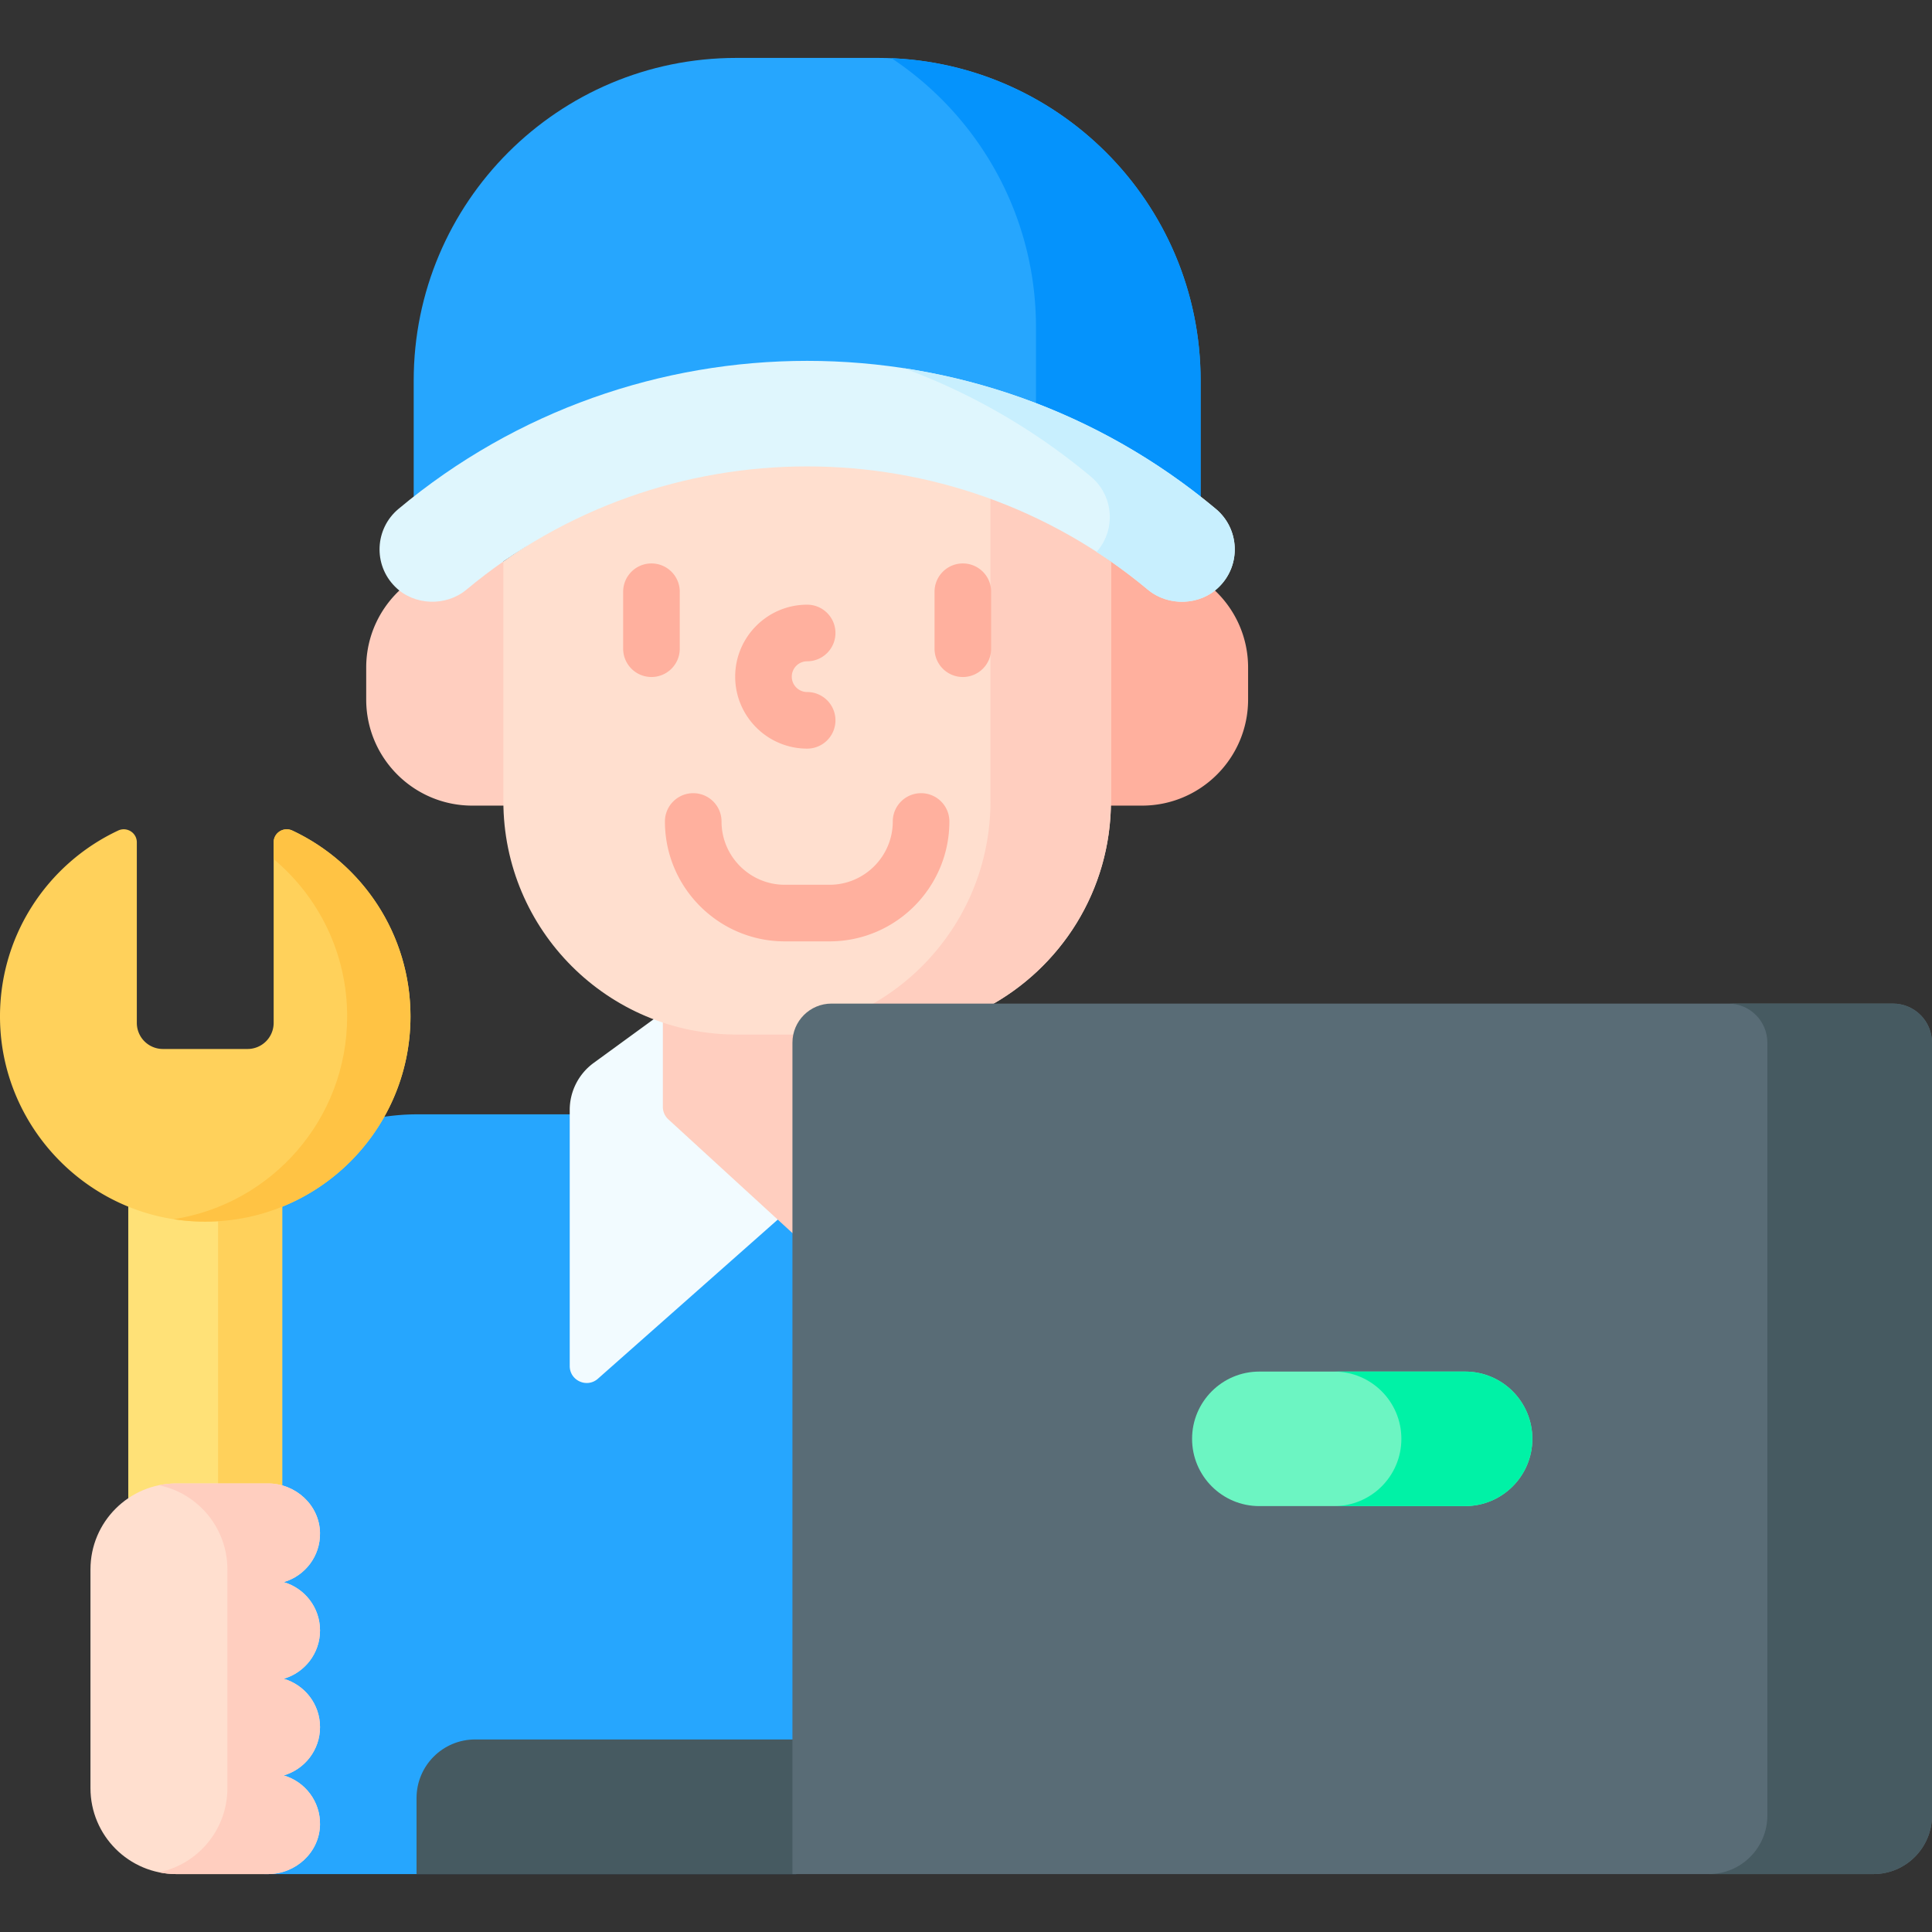 <svg xmlns="http://www.w3.org/2000/svg" version="1.1" xmlns:xlink="http://www.w3.org/1999/xlink" width="512" height="512" x="0" y="0" viewBox="0 0 512 512" style="enable-background:new 0 0 512 512" xml:space="preserve"><rect x="0" y="0" width="512" height="512" fill="#333333" stroke="none"/><g><path fill="#26A6FE" d="M213.904 96.632c37.889 0 74.739 12.846 104.271 36.25v-32.017c0-47.23-38.287-85.517-85.517-85.517H195.15c-47.23 0-85.517 38.287-85.517 85.517v32.017c29.533-23.404 66.384-36.25 104.271-36.25z" opacity="1" data-original="#26a6fe"></path><path fill="#0593FC" d="M274.543 86.705v20.136a167.898 167.898 0 0 1 43.632 24.77v-30.747c0-46.012-36.343-83.521-81.887-85.425 23.053 15.319 38.255 41.513 38.255 71.266z" opacity="1" data-original="#0593fc"></path><path fill="#FFCEBF" d="M134.428 212.31v-62.967l.252-.174-.252-.365-.002.004-.021-.031h-.555l.34.495-.187.367-.593-.862h-1.75a141.696 141.696 0 0 0-8.687 6.684c-2.303 1.921-5.288 2.979-8.406 2.979-2.926 0-5.742-.962-7.951-2.661-5.862 5.154-9.567 12.704-9.567 21.124v8.469c0 15.533 12.592 28.126 28.126 28.126h9.283c-.008-.397-.03-.79-.03-1.188z" opacity="1" data-original="#ffcebf"></path><path fill="#FFB09E" d="M321.187 155.773c-2.24 1.716-5.039 2.667-7.946 2.667-3.119 0-6.104-1.058-8.406-2.979a142.501 142.501 0 0 0-8.686-6.684h-1.758l-.6.85-.194-.389.338-.461h-.534l-.02.028-.255.363.255.176v62.966c0 .398-.022.791-.03 1.187h9.283c15.533 0 28.126-12.592 28.126-28.126v-8.469c0-8.422-3.707-15.974-9.573-21.129z" opacity="1" data-original="#ffb09e"></path><path fill="#26A6FE" d="M110.596 295.309a60.37 60.37 0 0 0-9.983.842c-5.815 10.04-14.889 18.116-26.201 22.697l-.625.253v75.312l.731.204c5.378 1.5 9.196 6.286 9.286 11.639a12.36 12.36 0 0 1-8.907 12.06l-3.32.96 3.32.96c5.246 1.518 8.909 6.389 8.909 11.847s-3.663 10.329-8.908 11.846l-3.321.96 3.32.96c5.246 1.518 8.909 6.389 8.909 11.847s-3.663 10.329-8.908 11.846l-3.321.96 3.32.96a12.36 12.36 0 0 1 8.907 12.06c-.112 6.687-5.848 12.127-12.783 12.127h-1v1h140.983v-201.34z" opacity="1" data-original="#26a6fe"></path><path fill="#F2FBFF" d="M211.005 276.314a9.3 9.3 0 0 1 .556-3.146h-16.305a60.57 60.57 0 0 1-21.072-3.765l-16.849 12.275a15.453 15.453 0 0 0-6.353 12.49v67.839c0 3.873 4.572 5.933 7.473 3.366l52.471-46.428c.025-.022.054-.036.079-.058z" opacity="1" data-original="#f2fbff"></path><path fill="#FFCEBF" d="M211.005 276.314c0-1.067.188-2.089.519-3.044h-16.268a60.674 60.674 0 0 1-19.592-3.249v23.311c0 1.26.529 2.462 1.458 3.313l33.747 30.925c.043.039.093.066.137.103v-51.359z" opacity="1" data-original="#ffcebf"></path><path fill="#FFDFCF" d="M220.357 266.961h41.175c19.556-10.392 32.879-30.962 32.879-54.652v-63.505c-23.318-16.834-51.433-25.985-80.507-25.985s-57.188 9.151-80.507 25.985v63.505c0 34.164 27.695 61.859 61.859 61.859h16.007c.973-4.124 4.676-7.207 9.094-7.207z" opacity="1" data-original="#ffdfcf"></path><path fill="#FFCEBF" d="M261.533 266.961c19.556-10.392 32.879-30.962 32.879-54.652v-63.505a137.192 137.192 0 0 0-31.924-17.126v80.631c0 23.69-13.323 44.26-32.879 54.652z" opacity="1" data-original="#ffcebf"></path><path fill="#FFB09E" d="M219.824 249.473h-11.84c-17.519 0-31.771-14.252-31.771-31.771 0-4.142 3.357-7.5 7.5-7.5s7.5 3.358 7.5 7.5c0 9.247 7.523 16.771 16.771 16.771h11.84c9.247 0 16.771-7.523 16.771-16.771 0-4.142 3.357-7.5 7.5-7.5s7.5 3.358 7.5 7.5c0 17.518-14.252 31.771-31.771 31.771zM172.645 179.414a7.5 7.5 0 0 1-7.5-7.5v-15.096c0-4.142 3.357-7.5 7.5-7.5s7.5 3.358 7.5 7.5v15.096a7.5 7.5 0 0 1-7.5 7.5zM255.164 179.414a7.5 7.5 0 0 1-7.5-7.5v-15.096c0-4.142 3.357-7.5 7.5-7.5s7.5 3.358 7.5 7.5v15.096a7.5 7.5 0 0 1-7.5 7.5zM213.904 198.393c-10.517 0-19.073-8.556-19.073-19.073s8.557-19.073 19.073-19.073c4.143 0 7.5 3.358 7.5 7.5s-3.357 7.5-7.5 7.5c-2.246 0-4.073 1.827-4.073 4.073s1.827 4.073 4.073 4.073c4.143 0 7.5 3.358 7.5 7.5s-3.357 7.5-7.5 7.5z" opacity="1" data-original="#ffb09e"></path><path fill="#DFF6FD" d="M322.211 134.869c-62.559-52.317-154.054-52.317-216.613 0-6.289 5.259-6.73 14.777-.933 20.574l.064.064c5.009 5.009 13.465 5.283 18.904.745 52.167-43.531 128.377-43.532 180.543 0 5.439 4.539 13.895 4.265 18.905-.745l.064-.064c5.796-5.797 5.355-15.314-.934-20.574z" opacity="1" data-original="#dff6fd"></path><path fill="#C8EFFE" d="M322.211 134.869c-24.324-20.342-53.023-32.77-82.695-37.294a167.962 167.962 0 0 1 49.587 28.745c6.066 5.072 6.674 14.096 1.509 19.933a140.92 140.92 0 0 1 13.563 9.998c5.439 4.539 13.895 4.265 18.905-.745l.064-.064c5.797-5.796 5.356-15.313-.933-20.573z" opacity="1" data-original="#c8effe"></path><path fill="#465A61" d="M211.035 460.974h-85.118c-8.576 0-15.528 6.952-15.528 15.528v20.15h100.647v-35.678z" opacity="1" data-original="#465a61"></path><path fill="#596C76" d="M496.472 496.652H210.005V276.314c0-5.717 4.635-10.352 10.352-10.352h281.291c5.717 0 10.352 4.635 10.352 10.352v204.81c0 8.576-6.952 15.528-15.528 15.528z" opacity="1" data-original="#596c76"></path><path fill="#465A61" d="M501.648 265.962h-43.631c5.717 0 10.352 4.635 10.352 10.352v204.81c0 8.576-6.952 15.528-15.528 15.528h43.631c8.576 0 15.528-6.952 15.528-15.528v-204.81c0-5.718-4.635-10.352-10.352-10.352z" opacity="1" data-original="#465a61"></path><path fill="#6CF5C2" d="M388.266 399.133h-54.527c-9.845 0-17.826-7.981-17.826-17.826s7.981-17.826 17.826-17.826h54.527c9.845 0 17.826 7.981 17.826 17.826s-7.981 17.826-17.826 17.826z" opacity="1" data-original="#6cf5c2"></path><path fill="#00F2A6" d="M388.266 363.481h-34.712c9.845 0 17.826 7.981 17.826 17.826s-7.981 17.826-17.826 17.826h34.712c9.845 0 17.826-7.981 17.826-17.826s-7.981-17.826-17.826-17.826z" opacity="1" data-original="#00f2a6"></path><path fill="#FFE177" d="M46.755 394.13h24.268c1.308 0 2.572.194 3.765.553v-75.624c-6.386 2.62-13.285 3.997-20.395 3.997h-.002A52.766 52.766 0 0 1 33.995 319v79.277a21.648 21.648 0 0 1 12.76-4.147z" opacity="1" data-original="#ffe177"></path><path fill="#FFD15B" d="M57.793 322.938v71.193h13.23c1.308 0 2.572.194 3.765.553V319.06a53.5 53.5 0 0 1-16.995 3.878z" opacity="1" data-original="#ffd15b"></path><path fill="#FFD15B" d="M72.521 223.226v47.851a6.913 6.913 0 0 1-6.913 6.913H43.173a6.913 6.913 0 0 1-6.913-6.913v-47.85c0-2.54-2.644-4.205-4.943-3.126C12.313 229.017-.692 248.595.028 271.137c.896 28.059 23.389 51.058 51.424 52.533 31.373 1.65 57.329-23.3 57.329-54.313 0-21.783-12.81-40.567-31.305-49.25-2.304-1.082-4.955.573-4.955 3.119z" opacity="1" data-original="#ffd15b"></path><path fill="#FFC344" d="M77.476 220.107c-2.305-1.082-4.956.573-4.956 3.119v4.443C84.424 237.644 92 252.611 92 269.357c0 27.177-19.934 49.696-45.978 53.741 1.784.278 3.593.476 5.43.572 31.373 1.65 57.329-23.3 57.329-54.313 0-21.784-12.81-40.567-31.305-49.25z" opacity="1" data-original="#ffc344"></path><path fill="#FFDFCF" d="M84.807 432.084c0-6.079-4.07-11.198-9.631-12.807 5.631-1.629 9.733-6.858 9.629-13.037-.124-7.352-6.43-13.11-13.783-13.11H46.755c-12.581 0-22.781 10.199-22.781 22.781v57.961c0 12.581 10.199 22.781 22.781 22.781h24.267c7.353 0 13.659-5.758 13.783-13.11.104-6.18-3.998-11.408-9.629-13.037 5.561-1.609 9.631-6.728 9.631-12.807s-4.07-11.198-9.631-12.807c5.561-1.609 9.631-6.729 9.631-12.808z" opacity="1" data-original="#ffdfcf"></path><path fill="#FFCEBF" d="M84.807 457.698c0-6.079-4.07-11.198-9.631-12.807 5.561-1.609 9.631-6.728 9.631-12.807s-4.07-11.198-9.631-12.807c5.631-1.629 9.733-6.858 9.629-13.037-.124-7.352-6.43-13.11-13.783-13.11H46.755c-1.588 0-3.138.164-4.635.473 10.359 2.141 18.146 11.315 18.146 22.308v57.961c0 10.993-7.787 20.166-18.146 22.308 1.497.309 3.047.473 4.635.473h24.267c7.353 0 13.659-5.758 13.783-13.11.104-6.18-3.998-11.408-9.629-13.037 5.561-1.61 9.631-6.729 9.631-12.808z" opacity="1" data-original="#ffcebf"></path></g></svg>